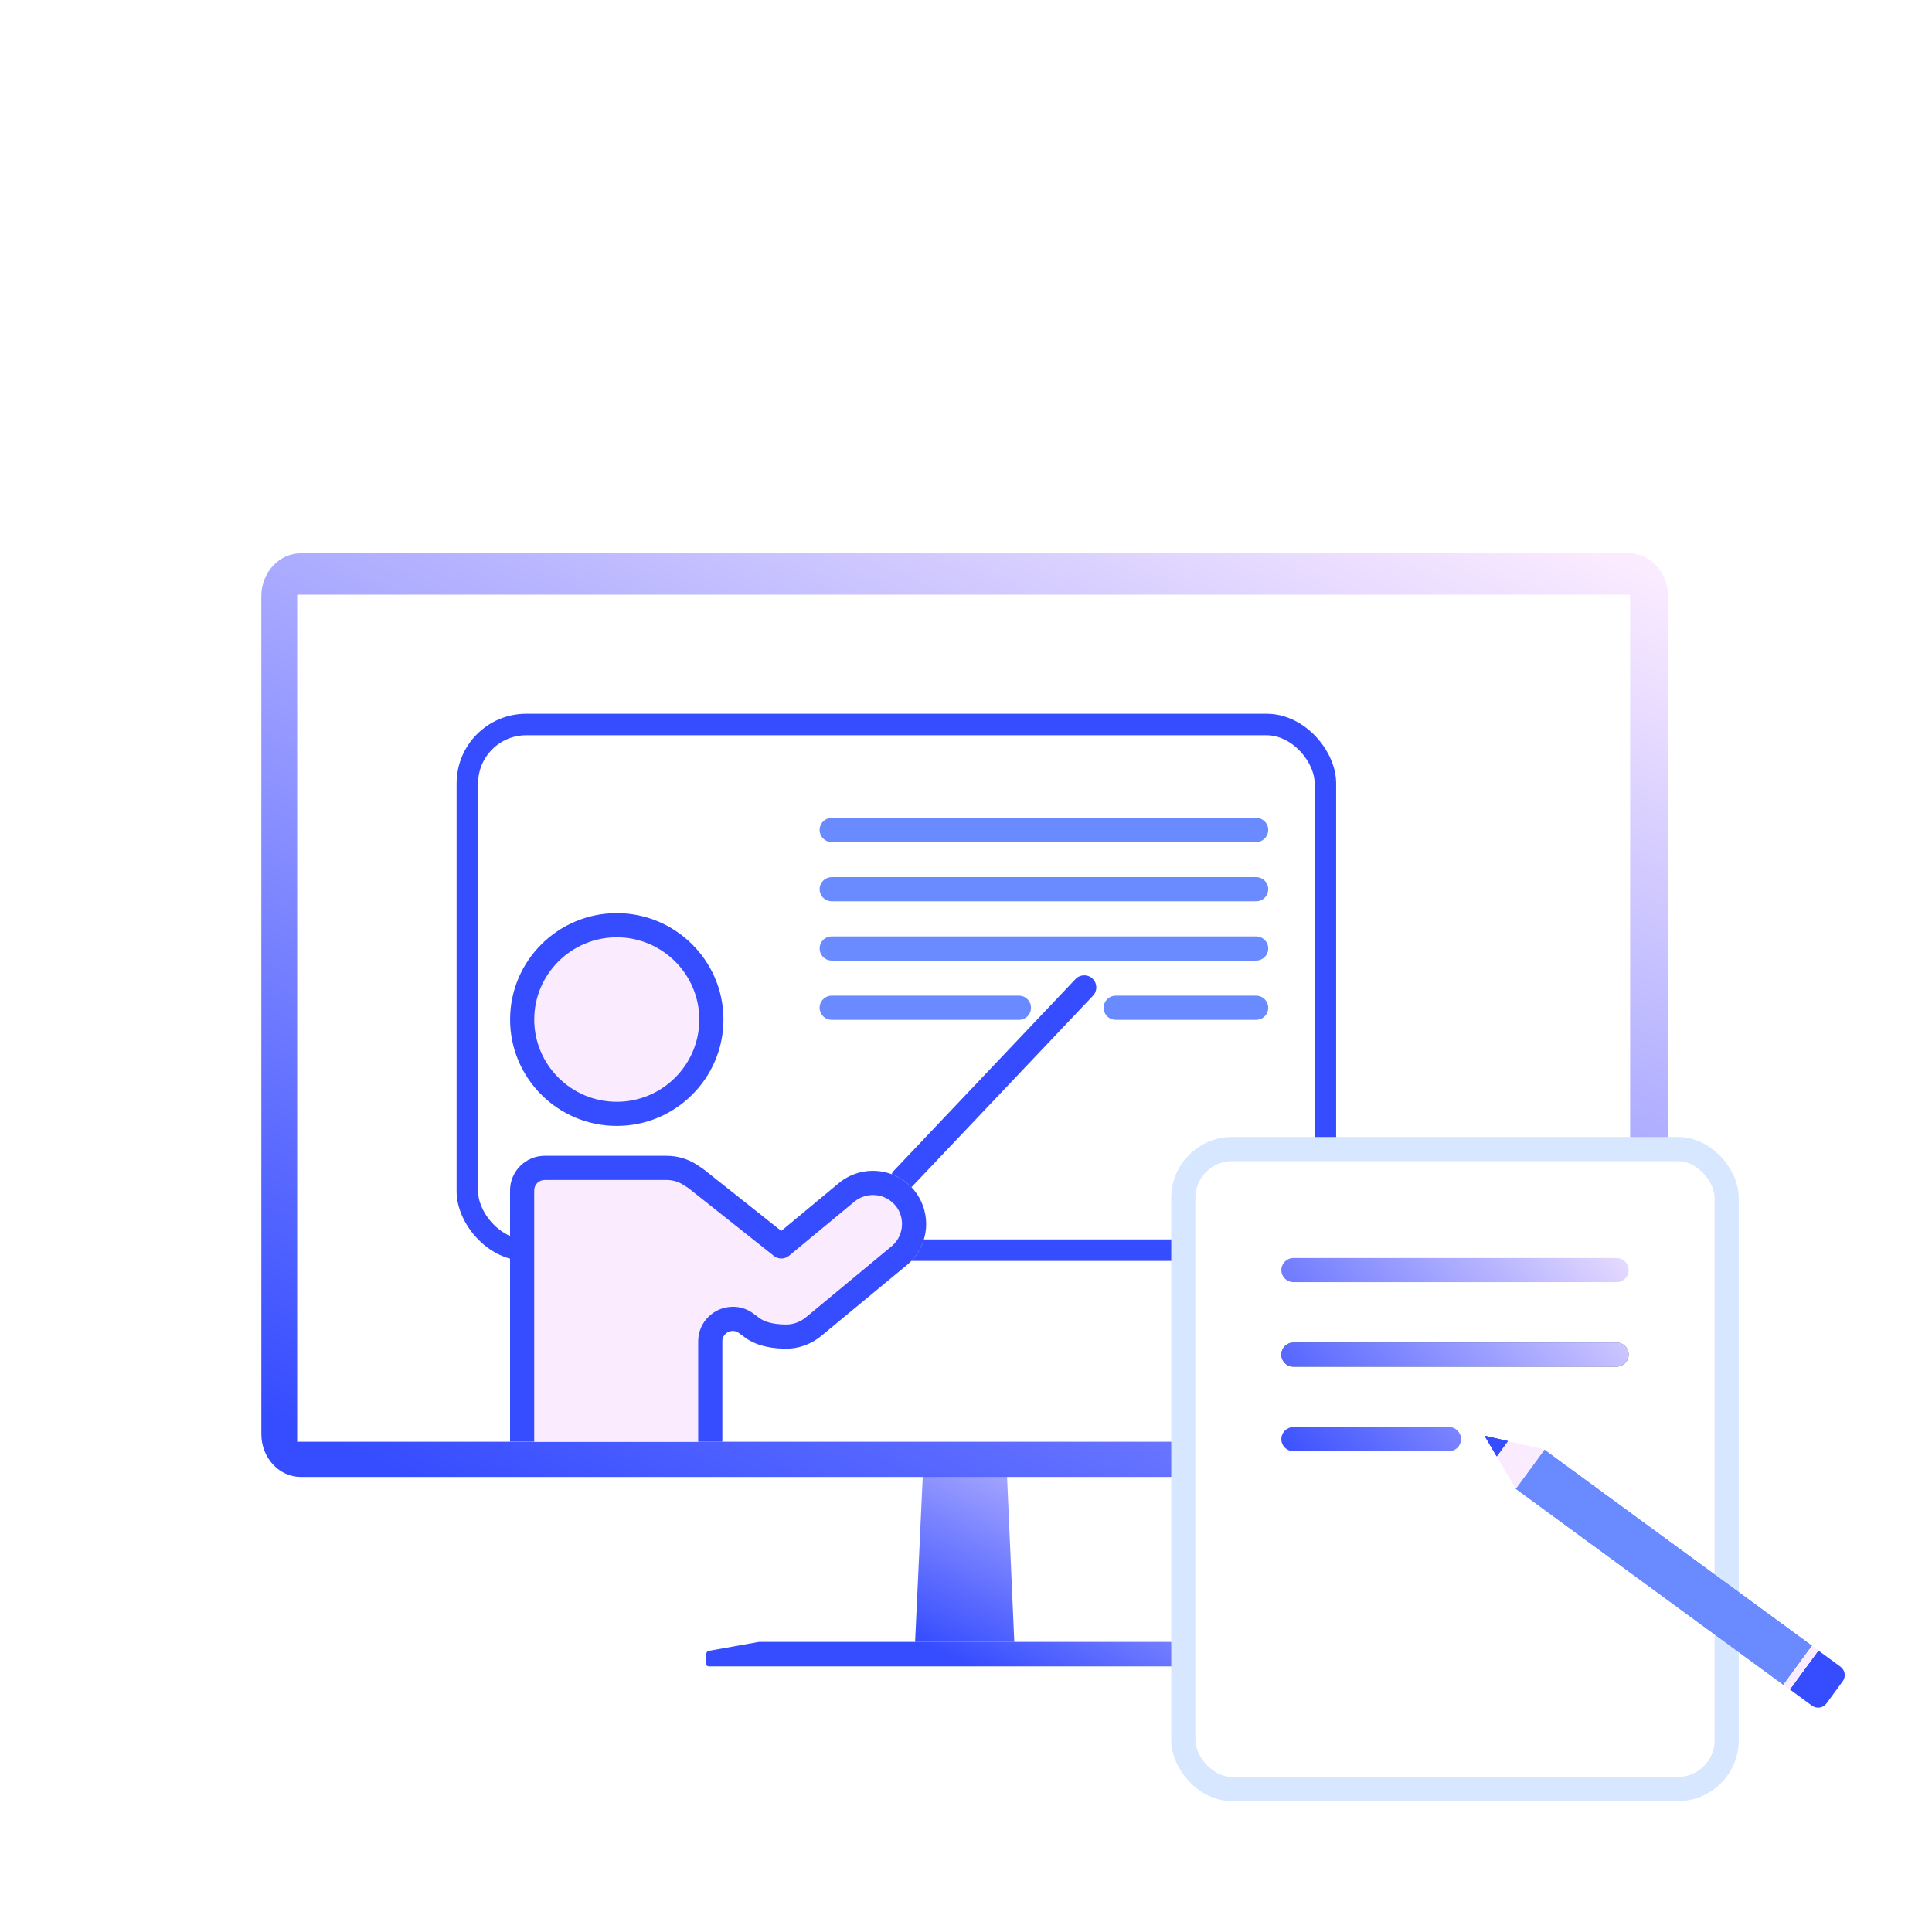 <?xml version="1.0" encoding="UTF-8"?><svg id="Layer_3" xmlns="http://www.w3.org/2000/svg" xmlns:xlink="http://www.w3.org/1999/xlink" viewBox="0 0 160 160"><defs><style>.cls-1{fill:url(#New_Pattern_Swatch_6-7);}.cls-1,.cls-2,.cls-3,.cls-4{clip-rule:evenodd;}.cls-5{fill:url(#linear-gradient-2);}.cls-6,.cls-7,.cls-8,.cls-9{fill:#fff;}.cls-10{fill:url(#New_Pattern_Swatch_6-3);}.cls-11{fill:url(#New_Pattern_Swatch_6-2);}.cls-12{fill:url(#New_Pattern_Swatch_6-5);}.cls-7{stroke:url(#New_Pattern_Swatch_6);}.cls-7,.cls-13,.cls-8,.cls-9{stroke-linecap:round;stroke-linejoin:round;stroke-width:2px;}.cls-13{stroke:url(#New_Pattern_Swatch_7);}.cls-13,.cls-4,.cls-14{fill:none;}.cls-15{fill:url(#linear-gradient-6);}.cls-16{clip-path:url(#clippath-2);}.cls-17,.cls-2,.cls-18{fill:url(#New_Pattern_Swatch_10);}.cls-17,.cls-19,.cls-20{fill-rule:evenodd;}.cls-21,.cls-3,.cls-20{fill:url(#New_Pattern_Swatch_7);}.cls-8{stroke:url(#New_Pattern_Swatch_8);}.cls-22{fill:#698bff;}.cls-23{fill:#fbebff;}.cls-24{clip-path:url(#clippath-1);}.cls-25{clip-path:url(#clippath-4);}.cls-26{fill:url(#linear-gradient-5);}.cls-27{clip-path:url(#clippath);}.cls-28{fill:url(#New_Pattern_Swatch_6-4);}.cls-29{fill:#d6e7ff;}.cls-30{fill:#364dff;}.cls-31{clip-path:url(#clippath-3);}.cls-32{fill:url(#linear-gradient-7);}.cls-33{fill:#fff8f4;}.cls-9{stroke:url(#New_Pattern_Swatch_1);}.cls-34{fill:#485773;}.cls-35{fill:url(#New_Pattern_Swatch_9);}.cls-36{fill:url(#linear-gradient-3);}.cls-37{fill:url(#New_Pattern_Swatch_6-9);}.cls-19{fill:url(#New_Pattern_Swatch_6-6);}.cls-38{clip-path:url(#clippath-5);}.cls-39{fill:url(#New_Pattern_Swatch_6-8);}.cls-40{fill:url(#linear-gradient);}.cls-41{fill:url(#linear-gradient-4);}</style><linearGradient id="linear-gradient" x1="88.908" y1="110.75" x2="76.823" y2="136.282" gradientUnits="userSpaceOnUse"><stop offset="0" stop-color="#fbebff"/><stop offset="1" stop-color="#364dff"/></linearGradient><linearGradient id="linear-gradient-2" x1="91.841" y1="112.139" x2="79.756" y2="137.671" xlink:href="#linear-gradient"/><linearGradient id="linear-gradient-3" x1="102.296" y1="32.634" x2="58.551" y2="133.06" xlink:href="#linear-gradient"/><linearGradient id="linear-gradient-4" x1="102.262" y1="32.619" x2="58.517" y2="133.045" xlink:href="#linear-gradient"/><pattern id="New_Pattern_Swatch_6" x="0" y="0" width="126" height="126" patternTransform="translate(5950.726 6400.579) scale(.89)" patternUnits="userSpaceOnUse" viewBox="0 0 126 126"><g><rect class="cls-14" width="126" height="126"/><rect class="cls-30" width="126" height="126"/></g></pattern><pattern id="New_Pattern_Swatch_7" x="0" y="0" width="126" height="126" patternTransform="translate(6827 7255)" patternUnits="userSpaceOnUse" viewBox="0 0 126 126"><g><rect class="cls-14" width="126" height="126"/><rect class="cls-22" width="126" height="126"/></g></pattern><clipPath id="clippath"><ellipse class="cls-14" cx="51.078" cy="84.434" rx="7.835" ry="7.81"/></clipPath><pattern id="New_Pattern_Swatch_6-2" patternTransform="translate(5948.5 6385.602) scale(.89)" xlink:href="#New_Pattern_Swatch_6"/><pattern id="New_Pattern_Swatch_6-3" patternTransform="translate(11006.172 11623.938) scale(1.517 1.529)" xlink:href="#New_Pattern_Swatch_6"/><pattern id="New_Pattern_Swatch_6-4" patternTransform="translate(5948.5 6386.602) scale(.89)" xlink:href="#New_Pattern_Swatch_6"/><pattern id="New_Pattern_Swatch_8" x="0" y="0" width="126" height="126" patternTransform="translate(6827 7255)" patternUnits="userSpaceOnUse" viewBox="0 0 126 126"><g><rect class="cls-14" width="126" height="126"/><rect class="cls-29" width="126" height="126"/></g></pattern><linearGradient id="linear-gradient-5" x1="131.817" y1="95.124" x2="104.37" y2="119.507" xlink:href="#linear-gradient"/><pattern id="New_Pattern_Swatch_1" x="0" y="0" width="76" height="76" patternTransform="translate(6827.004 7262.16)" patternUnits="userSpaceOnUse" viewBox="0 0 76 76"><g><rect class="cls-14" width="76" height="76"/><rect class="cls-34" width="76" height="76"/></g></pattern><linearGradient id="linear-gradient-6" x1="135.292" y1="99.037" x2="107.846" y2="123.42" xlink:href="#linear-gradient"/><linearGradient id="linear-gradient-7" x1="135.708" y1="99.504" x2="108.261" y2="123.887" xlink:href="#linear-gradient"/><clipPath id="clippath-1"><path class="cls-4" d="M152.611,139.231l-1.35,1.843c-.279,.38-.817,.463-1.197,.185l-1.843-1.35,2.363-3.225,1.843,1.35c.38,.279,.463,.817,.185,1.197Z"/></clipPath><pattern id="New_Pattern_Swatch_6-5" patternTransform="translate(6827 7255)" xlink:href="#New_Pattern_Swatch_6"/><clipPath id="clippath-2"><polygon class="cls-3" points="150.065 136.304 147.702 139.529 125.527 123.286 127.89 120.06 150.065 136.304"/></clipPath><pattern id="New_Pattern_Swatch_10" x="0" y="0" width="126" height="126" patternTransform="translate(6827 7255)" patternUnits="userSpaceOnUse" viewBox="0 0 126 126"><g><rect class="cls-14" width="126" height="126"/><rect class="cls-33" width="126" height="126"/></g></pattern><clipPath id="clippath-3"><polygon class="cls-2" points="127.902 120.044 125.527 123.286 124.241 121.098 123.951 120.605 124.871 119.349 125.429 119.477 127.902 120.044"/></clipPath><pattern id="New_Pattern_Swatch_9" x="0" y="0" width="126" height="126" patternTransform="translate(6827 7255)" patternUnits="userSpaceOnUse" viewBox="0 0 126 126"><g><rect class="cls-14" width="126" height="126"/><rect class="cls-23" width="126" height="126"/></g></pattern><clipPath id="clippath-4"><polygon class="cls-2" points="150.583 136.684 148.22 139.909 147.702 139.529 150.065 136.304 150.583 136.684"/></clipPath><pattern id="New_Pattern_Swatch_6-6" patternTransform="translate(6827 7255)" xlink:href="#New_Pattern_Swatch_6"/><pattern id="New_Pattern_Swatch_6-7" patternTransform="translate(6827 7255)" xlink:href="#New_Pattern_Swatch_6"/><clipPath id="clippath-5"><polygon class="cls-1" points="124.871 119.349 123.951 120.605 122.954 118.91 124.871 119.349"/></clipPath><pattern id="New_Pattern_Swatch_6-8" patternTransform="translate(6827 7255)" xlink:href="#New_Pattern_Swatch_6"/><pattern id="New_Pattern_Swatch_6-9" patternTransform="translate(6827 7255)" xlink:href="#New_Pattern_Swatch_6"/></defs><g><g><g><polygon class="cls-40" points="84 135.98 75.784 135.98 76.418 122.277 83.398 122.277 84 135.98"/><path class="cls-5" d="M101.077,136.715l-4.139-.739H62.846l-4.139,.739c-.127,.023-.22,.134-.22,.263v.827c0,.108,.087,.195,.195,.195h42.419c.108,0,.195-.087,.195-.195v-.827c0-.129-.093-.24-.22-.263Z"/></g><path class="cls-36" d="M134.863,45.818H24.922c-1.811,0-3.279,1.591-3.279,3.554V118.764c0,1.963,1.468,3.554,3.279,3.554h109.941c1.811,0,3.279-1.591,3.279-3.554V49.372c0-1.963-1.468-3.554-3.279-3.554Z"/><path class="cls-41" d="M134.359,46.431H25.342c-1.795,0-3.25,1.566-3.25,3.497V118.208c0,1.931,1.455,3.497,3.25,3.497h109.017c1.795,0,3.25-1.566,3.25-3.497V49.928c0-1.931-1.455-3.497-3.25-3.497Z"/><rect class="cls-6" x="24.61" y="49.248" width="110.391" height="70.15"/></g><g><g id="board"><rect class="cls-7" x="38.703" y="60" width="71.061" height="43.533" rx="4.878" ry="4.878"/><g id="lines"><line class="cls-13" x1="68.877" y1="68.734" x2="104.029" y2="68.734"/><line class="cls-13" x1="68.877" y1="73.642" x2="104.029" y2="73.642"/><line class="cls-13" x1="68.877" y1="78.55" x2="104.029" y2="78.55"/><line class="cls-13" x1="92.399" y1="83.458" x2="104.029" y2="83.458"/><line class="cls-13" x1="68.877" y1="83.458" x2="84.384" y2="83.458"/></g></g><g id="teacher"><g><g class="cls-27"><g><rect class="cls-14" x="1.565" y="10.825" width="112.206" height="111.838"/><rect class="cls-23" x="1.565" y="10.825" width="112.206" height="111.838"/></g></g><path class="cls-11" d="M51.078,93.243c-4.872,0-8.835-3.952-8.835-8.81s3.963-8.81,8.835-8.81,8.835,3.952,8.835,8.81-3.963,8.81-8.835,8.81Zm0-15.619c-3.769,0-6.835,3.055-6.835,6.81s3.066,6.81,6.835,6.81,6.835-3.055,6.835-6.81-3.066-6.81-6.835-6.81Z"/></g><g id="stick"><path class="cls-10" d="M74.755,98.636c-.247,0-.494-.091-.688-.274-.401-.38-.418-1.013-.038-1.414l15.037-15.864c.38-.401,1.013-.418,1.414-.038,.401,.38,.418,1.013,.038,1.414l-15.037,15.864c-.197,.207-.461,.312-.726,.312Z"/></g><g><path class="cls-23" d="M76.7,101.36c0,1.24-.52,2.43-1.43,3.26-.04,.04-.1,.08-.15,.13l-7.08,5.86c-.86,.72-1.95,1.11-3.05,1.08-1.5-.03-2.65-.38-3.49-1.08-.02-.01-.03-.02-.05-.03-.06-.04-.12-.09-.18-.13-.2-.17-.38-.231-.57-.231-.43,0-.88,.32-.88,.86v8.32h-17.58v-20.82c0-1.57,1.29-2.86,2.86-2.86h10.12c.96,0,1.89,.3,2.67,.86,.16,.1,.31,.2,.45,.31l6.36,5.05,4.77-3.96c1.87-1.55,4.66-1.3,6.22,.57,.65,.79,1.01,1.79,1.01,2.81Z"/><path class="cls-28" d="M75.69,98.55c-1.56-1.87-4.35-2.12-6.22-.57l-4.77,3.96-6.36-5.05c-.14-.11-.29-.21-.45-.31-.78-.56-1.71-.86-2.67-.86h-10.12c-1.57,0-2.86,1.29-2.86,2.86v20.82h2v-20.82c0-.47,.39-.86,.86-.86h10.12c.55,0,1.08,.18,1.53,.51,.03,.02,.06,.03,.09,.05,.09,.06,.19,.12,.27,.19l6.98,5.54c.37,.29,.89,.29,1.26-.019l5.4-4.47c1.02-.85,2.55-.71,3.4,.31,.36,.43,.55,.96,.55,1.53,0,.68-.28,1.33-.79,1.79l-7.15,5.93c-.49,.41-1.11,.63-1.73,.61-1.07-.02-1.8-.23-2.29-.65-.04-.04-.09-.07-.13-.1-.05-.03-.12-.08-.14-.1-.52-.41-1.13-.62-1.77-.62-1.59,0-2.88,1.28-2.88,2.86v8.32h2v-8.32c0-.54,.45-.86,.88-.86,.19,0,.37,.06,.57,.231,.06,.04,.12,.09,.18,.13,.02,.01,.03,.02,.05,.03,.84,.7,1.99,1.05,3.49,1.08,1.1,.03,2.19-.36,3.05-1.08l7.08-5.86c.05-.05,.11-.09,.15-.13,.91-.83,1.43-2.02,1.43-3.26,0-1.02-.36-2.02-1.01-2.81Z"/></g></g></g></g><g><g><rect class="cls-8" x="97.996" y="95.16" width="45" height="53" rx="4.04" ry="4.04"/><path class="cls-26" d="M133.877,106.182h-26.762c-.552,0-1-.448-1-1s.448-1,1-1h26.762c.552,0,1,.448,1,1s-.448,1-1,1Z"/><line class="cls-9" x1="107.115" y1="112.182" x2="133.877" y2="112.182"/><path class="cls-15" d="M133.877,113.182h-26.762c-.552,0-1-.448-1-1s.448-1,1-1h26.762c.552,0,1,.448,1,1s-.448,1-1,1Z"/><path class="cls-32" d="M120,120.182h-12.885c-.552,0-1-.448-1-1s.448-1,1-1h12.885c.552,0,1,.448,1,1s-.448,1-1,1Z"/></g><g><g class="cls-24"><g><rect class="cls-14" x="147.211" y="136.32" width="5.426" height="5.426" transform="translate(-50.832 177.819) rotate(-53.776)"/><polygon class="cls-12" points="150.509 142.825 146.132 139.618 149.339 135.241 153.716 138.447 150.509 142.825"/></g></g><g><polygon class="cls-20" points="150.065 136.304 147.702 139.529 125.527 123.286 127.89 120.06 150.065 136.304"/><g class="cls-16"><g><polygon class="cls-21" points="146.132 139.618 150.509 142.825 153.716 138.447 149.339 135.241 146.132 139.618"/><polygon class="cls-21" points="150.509 142.825 146.132 139.618 149.339 135.241 153.716 138.447 150.509 142.825"/></g><g><polygon class="cls-21" points="141.755 136.412 146.132 139.618 149.339 135.241 144.961 132.034 141.755 136.412"/><polygon class="cls-21" points="146.132 139.618 141.755 136.412 144.961 132.034 149.339 135.241 146.132 139.618"/></g><g><polygon class="cls-21" points="137.377 133.205 141.755 136.412 144.961 132.034 140.584 128.828 137.377 133.205"/><polygon class="cls-21" points="141.755 136.412 137.377 133.205 140.584 128.828 144.961 132.034 141.755 136.412"/></g><g><polygon class="cls-21" points="133 129.999 137.377 133.205 140.584 128.828 136.207 125.621 133 129.999"/><polygon class="cls-21" points="137.377 133.205 133 129.999 136.207 125.621 140.584 128.828 137.377 133.205"/></g><g><polygon class="cls-21" points="128.623 126.792 133 129.999 136.207 125.621 131.829 122.415 128.623 126.792"/><polygon class="cls-21" points="133 129.999 128.623 126.792 131.829 122.415 136.207 125.621 133 129.999"/></g><g><polygon class="cls-21" points="124.245 123.586 128.623 126.792 131.829 122.415 127.452 119.208 124.245 123.586"/><polygon class="cls-21" points="128.623 126.792 124.245 123.586 127.452 119.208 131.829 122.415 128.623 126.792"/></g></g></g><g><polygon class="cls-17" points="127.902 120.044 125.527 123.286 124.241 121.098 123.951 120.605 124.871 119.349 125.429 119.477 127.902 120.044"/><g class="cls-31"><g><polygon class="cls-18" points="124.245 123.586 128.623 126.792 131.829 122.415 127.452 119.208 124.245 123.586"/><polygon class="cls-35" points="128.623 126.792 124.245 123.586 127.452 119.208 131.829 122.415 128.623 126.792"/></g><g><polygon class="cls-18" points="119.868 120.379 124.245 123.586 127.452 119.208 123.075 116.002 119.868 120.379"/><polygon class="cls-35" points="124.245 123.586 119.868 120.379 123.075 116.002 127.452 119.208 124.245 123.586"/></g></g></g><g><polygon class="cls-17" points="150.583 136.684 148.22 139.909 147.702 139.529 150.065 136.304 150.583 136.684"/><g class="cls-25"><g><polygon class="cls-18" points="146.132 139.618 150.509 142.825 153.716 138.447 149.339 135.241 146.132 139.618"/><polygon class="cls-35" points="150.509 142.825 146.132 139.618 149.339 135.241 153.716 138.447 150.509 142.825"/></g></g></g><g><polygon class="cls-19" points="124.871 119.349 123.951 120.605 122.954 118.91 124.871 119.349"/><g class="cls-38"><g><polygon class="cls-39" points="119.868 120.379 124.245 123.586 127.452 119.208 123.075 116.002 119.868 120.379"/><polygon class="cls-37" points="124.245 123.586 119.868 120.379 123.075 116.002 127.452 119.208 124.245 123.586"/></g></g></g></g></g></svg>